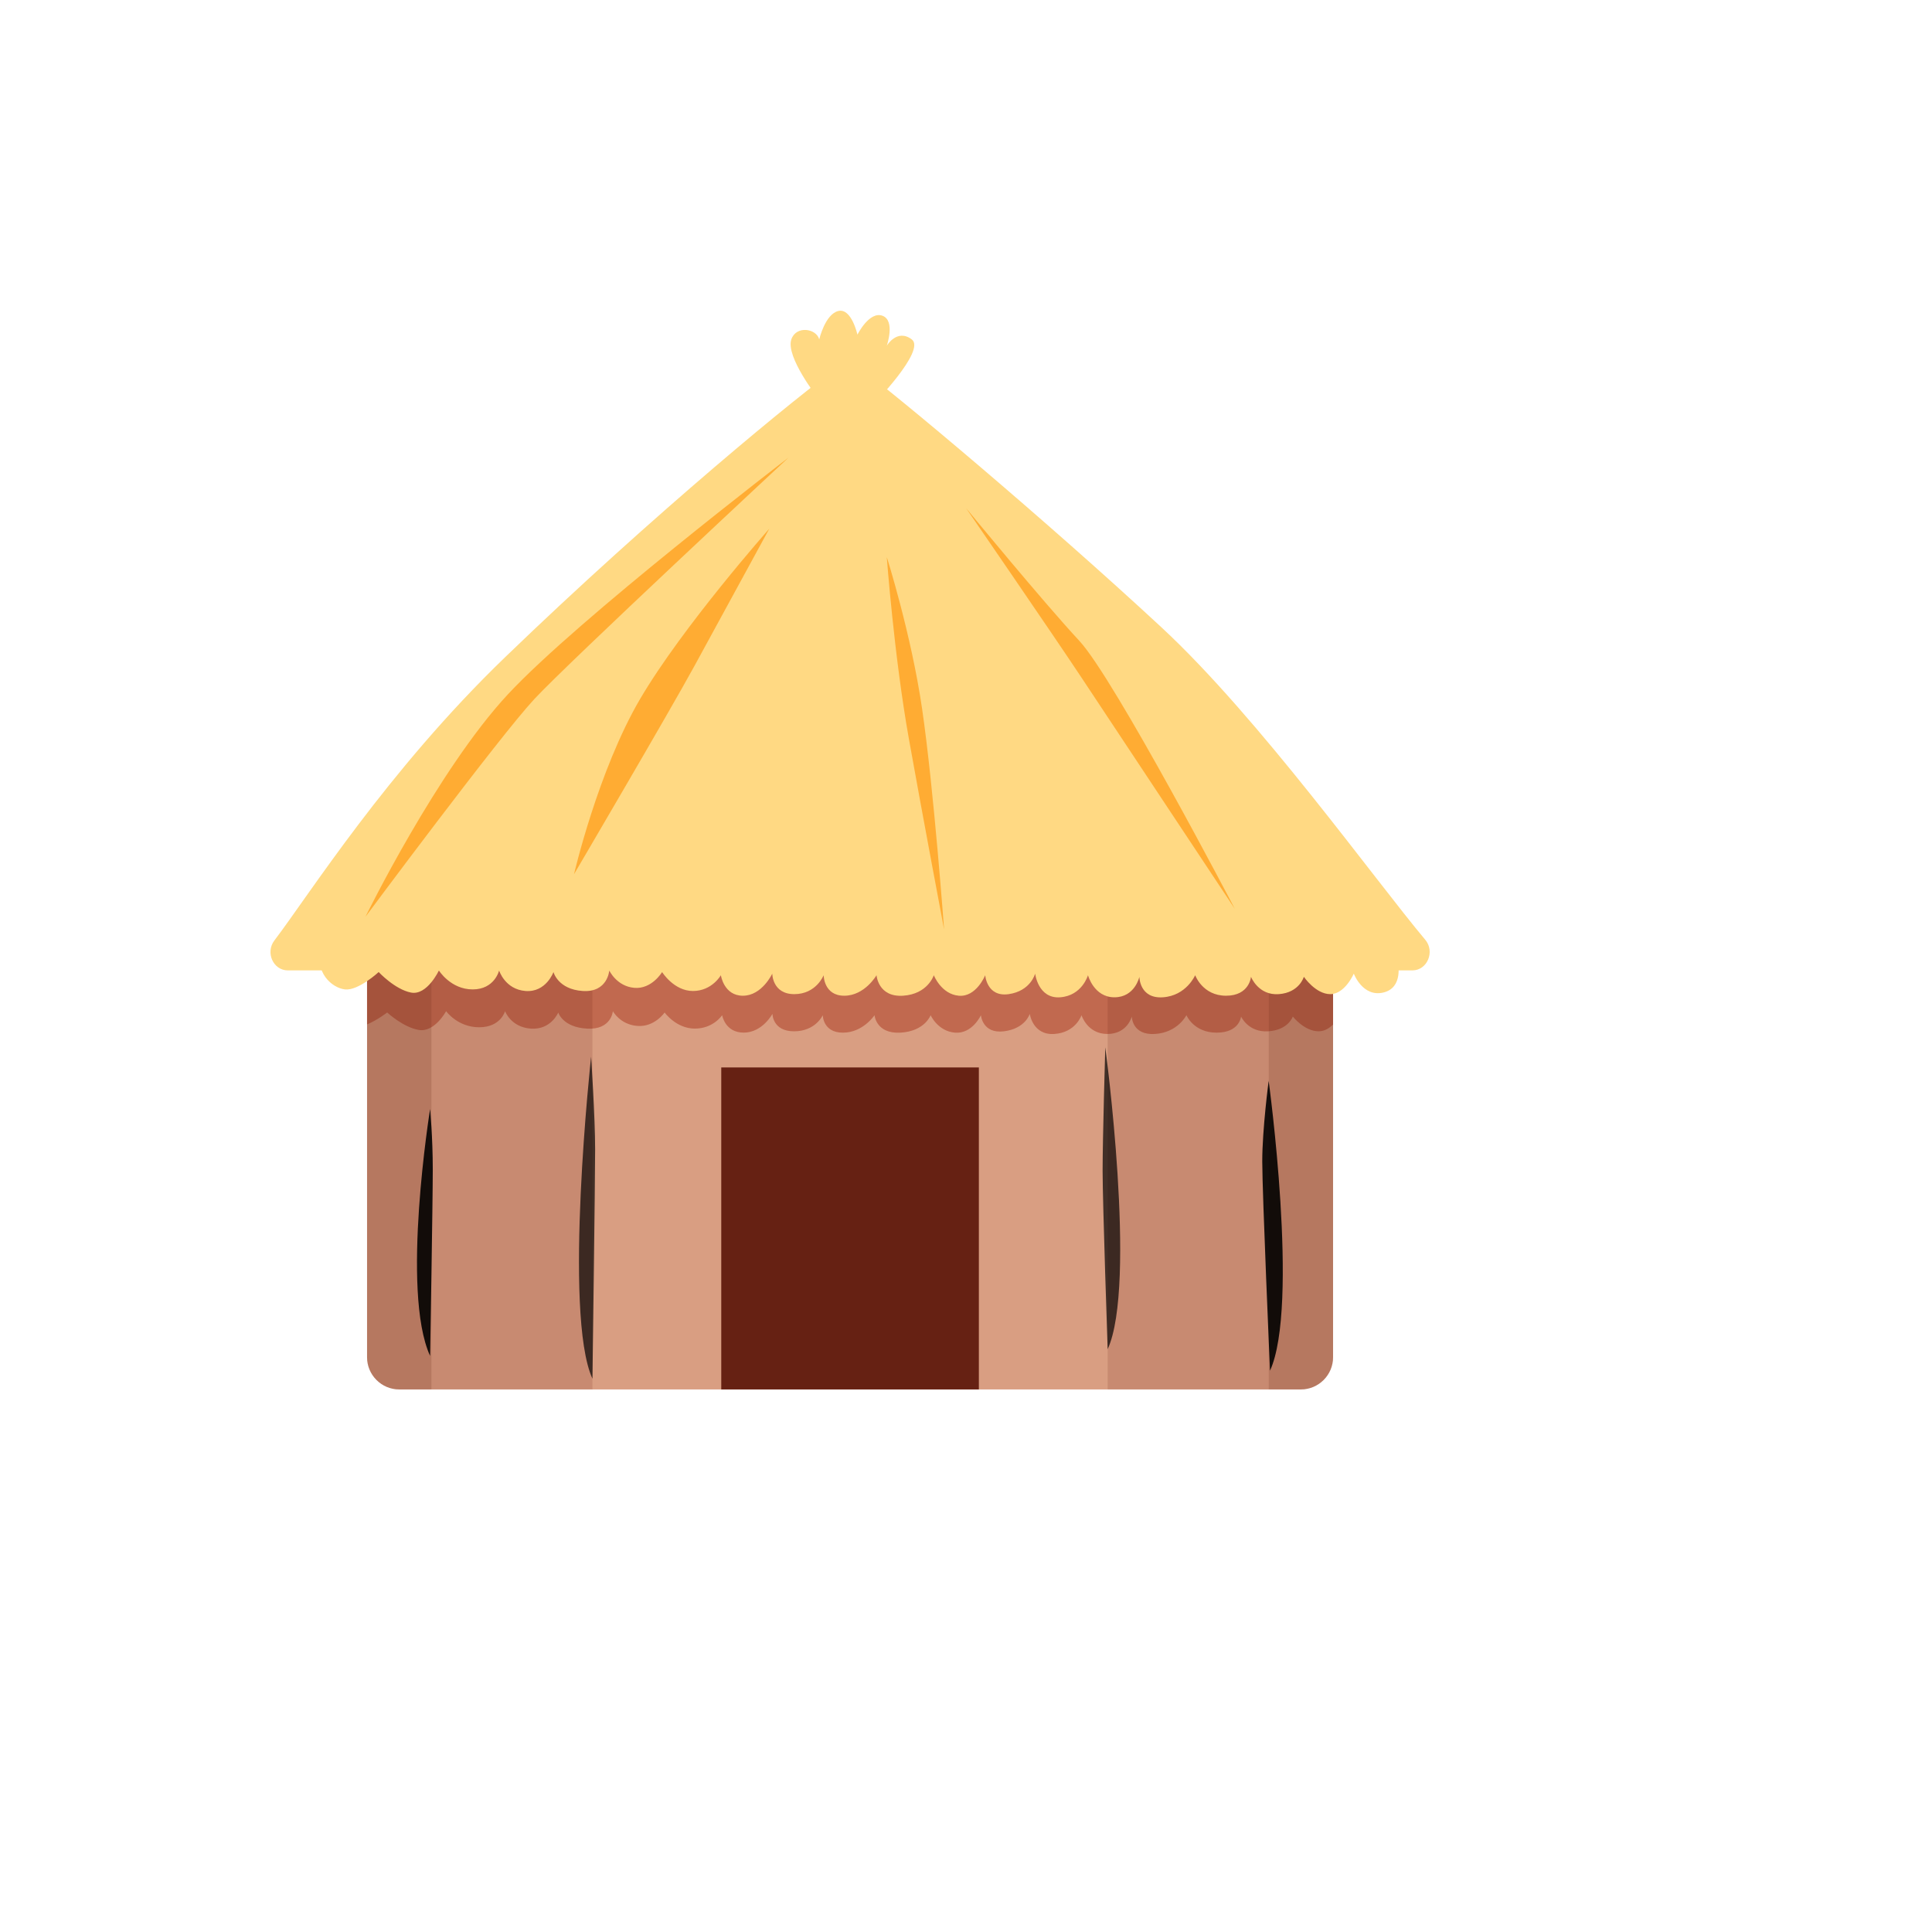 <svg xmlns="http://www.w3.org/2000/svg" version="1.1" xmlns:xlink="http://www.w3.org/1999/xlink" width="100%" height="100%" id="svgWorkerArea" viewBox="-25 -25 625 625" xmlns:idraw="https://idraw.muisca.co" style="background: white;"><defs id="defsdoc"><pattern id="patternBool" x="0" y="0" width="10" height="10" patternUnits="userSpaceOnUse" patternTransform="rotate(35)"><circle cx="5" cy="5" r="4" style="stroke: none;fill: #ff000070;"></circle></pattern></defs><g id="fileImp-279716512" class="cosito"><path id="pathImp-492590055" fill="#D99E82" class="grouped" d="M385.411 236.979C385.411 236.979 114.577 236.979 114.577 236.979 103.118 236.979 93.743 246.354 93.743 257.813 93.743 257.813 93.743 414.063 93.743 414.063 93.743 419.793 98.431 424.48 104.16 424.48 104.16 424.48 395.828 424.48 395.828 424.48 401.557 424.48 406.245 419.793 406.245 414.063 406.245 414.063 406.245 257.813 406.245 257.813 406.245 246.354 396.87 236.979 385.411 236.979 385.411 236.979 385.411 236.979 385.411 236.979"></path><path id="pathImp-959833478" fill="#662113" class="grouped" d="M208.327 320.313C208.327 320.313 291.661 320.313 291.661 320.313 291.661 320.313 291.661 424.48 291.661 424.48 291.661 424.48 208.327 424.48 208.327 424.48 208.327 424.48 208.327 320.313 208.327 320.313"></path><path id="pathImp-203440159" fill="#C1694F" class="grouped" d="M406.245 306.469C406.245 306.469 406.245 282.021 406.245 282.021 406.245 282.021 93.743 282.021 93.743 282.021 93.743 282.021 93.743 306.396 93.743 306.396 97.076 305.011 100.254 302.542 100.254 302.542 100.254 302.542 105.368 307.313 110.483 308.188 115.597 309.053 119.316 302.115 119.316 302.115 119.316 302.115 123.035 307.323 130.014 307.323 136.993 307.323 138.389 302.115 138.389 302.115 138.389 302.115 140.254 307.323 146.764 307.761 153.275 308.198 155.598 302.552 155.598 302.552 155.598 302.552 156.994 307.323 164.9 307.761 172.806 308.198 173.264 302.115 173.264 302.115 173.264 302.115 175.587 306.459 181.171 306.886 186.754 307.323 190.004 302.542 190.004 302.542 190.004 302.542 193.723 307.75 199.775 307.75 205.817 307.75 208.608 303.407 208.608 303.407 208.608 303.407 209.535 309.053 215.588 309.053 221.629 309.053 224.89 302.979 224.89 302.979 224.89 302.979 224.89 308.625 231.869 308.625 238.848 308.625 241.171 303.417 241.171 303.417 241.171 303.417 241.171 309.063 247.681 309.063 254.192 309.063 257.911 303.417 257.911 303.417 257.911 303.417 258.379 309.49 266.286 309.063 274.192 308.625 276.057 303.417 276.057 303.417 276.057 303.417 278.38 308.625 283.963 309.063 289.546 309.5 292.327 303.417 292.327 303.417 292.327 303.417 292.796 309.49 299.765 308.625 306.744 307.761 308.13 302.979 308.13 302.979 308.13 302.979 309.057 309.928 316.036 309.49 323.015 309.053 324.869 303.417 324.869 303.417 324.869 303.417 326.734 309.49 333.234 309.49 339.744 309.49 341.14 303.844 341.14 303.844 341.14 303.844 341.14 309.917 348.578 309.49 356.015 309.053 358.807 303.417 358.807 303.417 358.807 303.417 361.13 309.063 368.578 309.063 376.026 309.063 376.484 303.854 376.484 303.854 376.484 303.854 378.807 309.063 385.317 308.625 391.828 308.188 393.224 303.854 393.224 303.854 393.224 303.854 396.942 308.625 401.599 308.625 403.515 308.615 405.026 307.594 406.245 306.469 406.245 306.469 406.245 306.469 406.245 306.469"></path><path id="pathImp-942827128" fill="#662113" opacity=".3" class="grouped" d="M114.577 424.48C114.577 424.48 104.16 424.48 104.16 424.48 98.407 424.48 93.743 419.817 93.743 414.063 93.743 414.063 93.743 268.229 93.743 268.229 93.743 268.229 114.577 268.229 114.577 268.229 114.577 268.229 114.577 424.48 114.577 424.48 114.577 424.48 114.577 424.48 114.577 424.48M395.828 424.48C395.828 424.48 385.411 424.48 385.411 424.48 385.411 424.48 385.411 268.229 385.411 268.229 385.411 268.229 406.245 268.229 406.245 268.229 406.245 268.229 406.245 414.063 406.245 414.063 406.245 419.817 401.581 424.48 395.828 424.48 395.828 424.48 395.828 424.48 395.828 424.48"></path><path id="pathImp-422855575" fill="#662113" opacity=".15" class="grouped" d="M114.577 268.229C114.577 268.229 166.66 268.229 166.66 268.229 166.66 268.229 166.66 424.48 166.66 424.48 166.66 424.48 114.577 424.48 114.577 424.48 114.577 424.48 114.577 268.229 114.577 268.229M333.328 268.229C333.328 268.229 385.411 268.229 385.411 268.229 385.411 268.229 385.411 424.48 385.411 424.48 385.411 424.48 333.328 424.48 333.328 424.48 333.328 424.48 333.328 268.229 333.328 268.229"></path><path id="pathImp-945615224" fill="#FFD983" class="grouped" d="M252.515 93.583C250.733 92.241 248.287 92.212 246.473 93.51 234.192 102.083 186.629 141.062 138.358 187.646 100.076 224.583 75.118 264.323 63.753 279.25 60.795 283.146 63.41 288.917 68.087 288.917 68.087 288.917 431.922 288.917 431.922 288.917 436.724 288.917 439.286 282.834 436.068 279.011 419.797 259.677 382.401 207.323 350.724 177.937 313.505 143.427 264.942 102.645 252.515 93.583 252.515 93.583 252.515 93.583 252.515 93.583"></path><path id="pathImp-272577030" fill="#FFD983" class="grouped" d="M239.546 103.677C239.546 103.677 229.098 90.406 230.994 84.791 232.536 80.239 239.067 81.218 240.025 84.791 240.025 84.791 241.921 76.624 246.202 75.603 250.473 74.583 252.379 83.26 252.379 83.26 252.379 83.26 256.181 75.603 260.452 77.135 264.723 78.666 261.879 86.833 261.879 86.833 261.879 86.833 265.202 81.218 269.952 84.791 274.702 88.364 257.129 106.229 257.129 106.229 257.129 106.229 242.879 109.291 239.546 103.677 239.546 103.677 239.546 103.677 239.546 103.677M78.972 281.802C76.597 289.459 82.295 294.563 86.576 295.073 90.858 295.584 97.504 289.459 97.504 289.459 97.504 289.459 102.733 295.073 107.951 296.094 113.17 297.115 116.983 288.948 116.983 288.948 116.983 288.948 120.785 295.073 127.91 295.073 135.035 295.073 136.462 288.948 136.462 288.948 136.462 288.948 138.358 295.073 145.014 295.584 151.671 296.094 154.046 289.459 154.046 289.459 154.046 289.459 155.473 295.073 163.546 295.584 171.619 296.094 172.098 288.948 172.098 288.948 172.098 288.948 174.473 294.052 180.171 294.563 185.869 295.073 189.191 289.459 189.191 289.459 189.191 289.459 192.994 295.584 199.171 295.584 205.348 295.584 208.202 290.479 208.202 290.479 208.202 290.479 209.15 297.115 215.327 297.115 221.504 297.115 224.827 289.969 224.827 289.969 224.827 289.969 224.827 296.604 231.952 296.604 239.077 296.604 241.452 290.479 241.452 290.479 241.452 290.479 241.452 297.115 248.108 297.115 254.765 297.115 258.556 290.479 258.556 290.479 258.556 290.479 259.036 297.625 267.109 297.115 275.182 296.604 277.088 290.479 277.088 290.479 277.088 290.479 279.463 296.604 285.161 297.115 290.859 297.625 293.713 290.479 293.713 290.479 293.713 290.479 294.192 297.625 301.317 296.604 308.442 295.584 309.869 289.969 309.869 289.969 309.869 289.969 310.817 298.136 317.942 297.625 325.067 297.115 326.963 290.479 326.963 290.479 326.963 290.479 328.859 297.625 335.515 297.625 342.171 297.625 343.588 290.99 343.588 290.99 343.588 290.99 343.588 298.136 351.192 297.625 358.796 297.115 361.64 290.479 361.64 290.479 361.64 290.479 364.015 297.115 371.62 297.115 379.224 297.115 379.692 290.99 379.692 290.99 379.692 290.99 382.067 297.115 388.724 296.604 395.38 296.094 396.797 290.99 396.797 290.99 396.797 290.99 400.599 296.604 405.349 296.604 410.099 296.604 412.953 289.969 412.953 289.969 412.953 289.969 415.807 297.625 422.453 296.094 429.109 294.563 427.203 286.396 427.203 286.396 427.203 286.396 415.328 275.677 415.328 275.677 415.328 275.677 112.702 274.656 112.702 274.656 112.702 274.656 78.972 281.802 78.972 281.802 78.972 281.802 78.972 281.802 78.972 281.802"></path><path id="pathImp-153923340" fill="#FFAC33" class="grouped" d="M230.046 123.062C230.046 123.062 162.108 175.114 139.306 199.614 116.504 224.114 93.222 271.584 93.222 271.584 93.222 271.584 136.452 213.396 147.858 201.146 159.264 188.906 230.046 123.062 230.046 123.062 230.046 123.062 230.046 123.062 230.046 123.062M287.536 139.395C287.536 139.395 312.713 170.02 324.119 182.26 335.526 194.51 374.474 269.031 374.474 269.031 374.474 269.031 337.89 213.896 325.067 194.51 315.723 180.396 287.536 139.395 287.536 139.395 287.536 139.395 287.536 139.395 287.536 139.395M223.869 146.031C223.869 146.031 195.837 177.677 182.056 201.146 168.473 224.323 160.691 257.813 160.691 257.813 160.691 257.813 191.494 205.375 199.65 190.437 199.65 190.437 223.869 146.031 223.869 146.031 223.869 146.031 223.869 146.031 223.869 146.031M261.879 155.218C261.879 155.218 264.213 187.01 269.004 213.906 273.275 237.896 280.411 275.667 280.411 275.667 280.411 275.667 277.088 230.229 273.286 204.208 269.744 180.01 261.879 155.218 261.879 155.218 261.879 155.218 261.879 155.218 261.879 155.218"></path><path id="pathImp-351666935" opacity=".9" class="grouped" d="M114.139 333.771C114.139 333.771 104.587 392.803 114.139 413.636 114.139 413.636 115.004 363.719 115.004 353.303 115.004 342.886 114.139 333.771 114.139 333.771 114.139 333.771 114.139 333.771 114.139 333.771M385.411 324.657C385.411 324.657 395.39 397.574 385.849 418.407 385.849 418.407 383.338 361.115 383.338 350.699 383.338 340.282 385.411 324.657 385.411 324.657 385.411 324.657 385.411 324.657 385.411 324.657"></path><path id="pathImp-193851390" opacity=".7" class="grouped" d="M166.223 316.844C166.223 316.844 157.108 400.178 166.66 421.011 166.66 421.011 167.525 357.209 167.525 346.792 167.525 336.375 166.223 316.844 166.223 316.844 166.223 316.844 166.223 316.844 166.223 316.844M332.557 313.803C332.557 313.803 342.88 390.626 333.328 411.459 333.328 411.459 331.692 364.147 331.692 353.73 331.692 343.313 332.557 313.803 332.557 313.803 332.557 313.803 332.557 313.803 332.557 313.803"></path></g></svg>